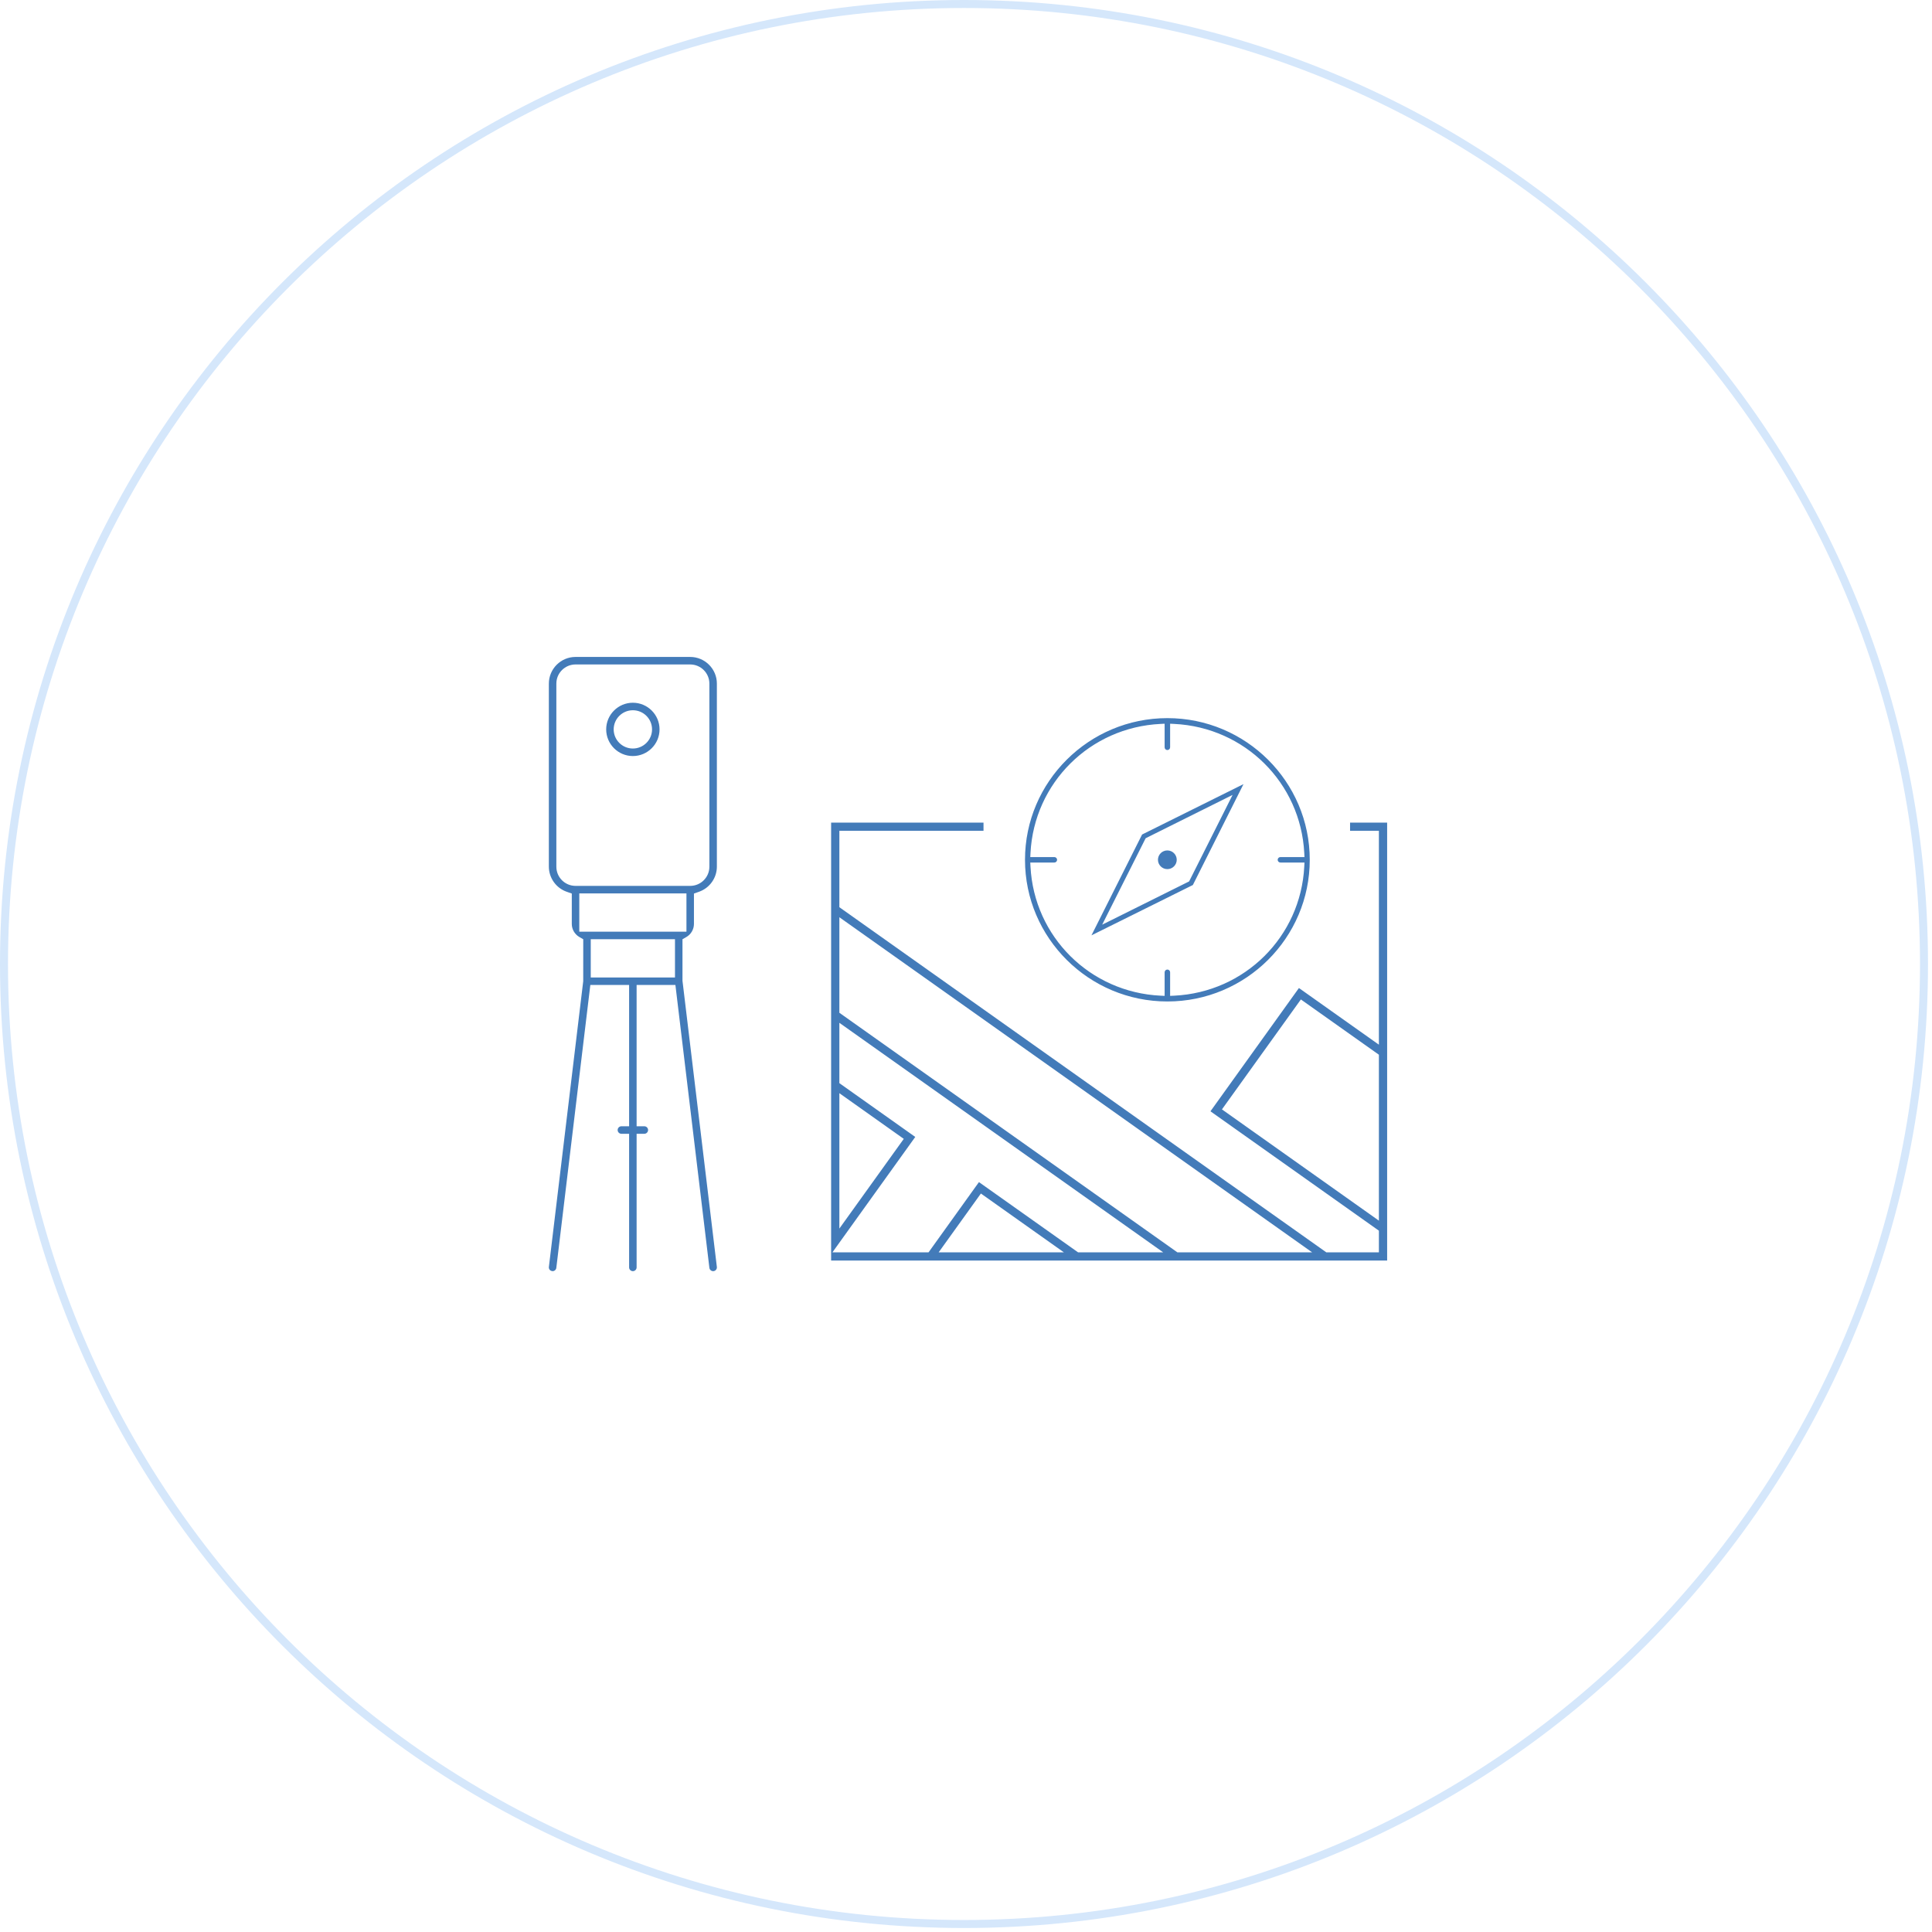 <svg 
 xmlns="http://www.w3.org/2000/svg"
 xmlns:xlink="http://www.w3.org/1999/xlink"
 width="241.5px" height="241.5px">
<path fill-rule="evenodd"  stroke="rgb(213, 231, 251)" stroke-width="1px" stroke-linecap="butt" stroke-linejoin="miter" fill="none"
 d="M120.500,0.500 C186.774,0.500 240.500,54.226 240.500,120.500 C240.500,186.774 186.774,240.500 120.500,240.500 C54.226,240.500 0.500,186.774 0.500,120.500 C0.500,54.226 54.226,0.500 120.500,0.500 Z"/>
<path fill-rule="evenodd"  fill="rgb(67, 123, 185)"
 d="M103.890,157.569 L103.890,102.829 L122.939,102.829 L122.939,103.852 L104.921,103.852 L104.921,113.401 L165.792,156.545 L172.362,156.545 L172.362,153.835 L151.307,138.912 L162.366,123.503 L172.362,130.587 L172.362,103.852 L168.758,103.852 L168.758,102.829 L173.393,102.829 L173.393,157.569 L103.890,157.569 ZM132.989,156.545 L122.613,149.190 L117.331,156.545 L132.989,156.545 ZM104.053,156.545 L116.067,156.545 L122.368,147.763 L134.762,156.545 L145.403,156.545 L104.921,127.852 L104.921,135.394 L114.408,142.118 L104.053,156.545 ZM104.921,136.649 L104.921,153.570 L112.972,142.358 L104.921,136.649 ZM104.921,114.656 L104.921,126.596 L147.175,156.545 L164.019,156.545 L104.921,114.656 ZM172.362,131.841 L162.610,124.931 L152.743,138.674 L172.362,152.581 L172.362,131.841 ZM145.922,125.184 C136.109,125.184 128.125,117.239 128.125,107.475 C128.125,97.710 136.109,89.766 145.922,89.766 C155.736,89.766 163.719,97.710 163.719,107.475 C163.719,117.239 155.736,125.184 145.922,125.184 ZM163.059,107.816 L160.052,107.816 C159.863,107.816 159.709,107.663 159.709,107.475 C159.709,107.287 159.863,107.134 160.052,107.134 L163.059,107.134 L163.033,106.623 C162.580,97.853 155.592,90.917 146.777,90.490 L146.265,90.465 L146.265,93.415 C146.265,93.603 146.111,93.756 145.922,93.756 C145.734,93.756 145.579,93.603 145.579,93.415 L145.579,90.465 L145.068,90.490 C136.253,90.917 129.265,97.853 128.811,106.623 L128.785,107.134 L131.793,107.134 C131.981,107.134 132.136,107.287 132.136,107.475 C132.136,107.663 131.981,107.816 131.793,107.816 L128.785,107.816 L128.811,108.327 C129.265,117.096 136.253,124.032 145.068,124.460 L145.579,124.484 L145.579,121.534 C145.579,121.346 145.734,121.194 145.922,121.194 C146.111,121.194 146.265,121.346 146.265,121.534 L146.265,124.484 L146.777,124.460 C155.592,124.032 162.580,117.096 163.033,108.327 L163.059,107.816 ZM136.432,116.919 L142.762,104.314 L155.437,98.015 L149.107,110.627 L136.432,116.919 ZM143.206,104.780 L137.773,115.584 L148.639,110.177 L154.072,99.365 L143.206,104.780 ZM145.918,108.640 C145.604,108.640 145.309,108.518 145.088,108.297 C144.631,107.842 144.631,107.102 145.088,106.646 C145.309,106.425 145.604,106.304 145.918,106.304 C146.231,106.304 146.526,106.425 146.748,106.646 C147.206,107.101 147.206,107.842 146.748,108.297 C146.526,108.519 146.231,108.640 145.918,108.640 ZM87.386,111.467 L86.743,111.693 L86.743,115.498 C86.741,116.169 86.377,116.794 85.794,117.128 L85.310,117.406 L85.310,122.592 L89.608,158.368 C89.638,158.625 89.455,158.860 89.198,158.891 L89.145,158.894 L89.142,158.894 C88.904,158.894 88.703,158.716 88.674,158.480 L84.426,123.122 L79.577,123.122 L79.577,140.784 L80.542,140.784 C80.800,140.784 81.010,140.995 81.010,141.253 C81.010,141.512 80.800,141.723 80.542,141.723 L79.577,141.723 L79.577,158.424 C79.577,158.683 79.366,158.894 79.108,158.894 C78.850,158.894 78.639,158.683 78.639,158.424 L78.639,141.723 L77.675,141.723 C77.417,141.723 77.206,141.512 77.206,141.253 C77.206,140.995 77.417,140.784 77.675,140.784 L78.639,140.784 L78.639,123.122 L73.791,123.122 L69.540,158.480 C69.512,158.716 69.311,158.894 69.075,158.894 C68.896,158.876 68.785,158.813 68.707,158.715 C68.629,158.617 68.595,158.494 68.610,158.369 L72.903,122.650 L72.906,117.406 L72.424,117.128 C71.840,116.794 71.475,116.168 71.474,115.495 L71.474,111.693 L70.830,111.467 C69.506,110.999 68.613,109.743 68.607,108.340 L68.607,85.450 C68.607,83.613 70.103,82.118 71.942,82.118 L86.274,82.118 C88.113,82.118 89.609,83.613 89.609,85.450 L89.609,108.343 C89.603,109.743 88.710,110.999 87.386,111.467 ZM73.844,122.183 L84.373,122.183 L84.373,117.398 L73.844,117.398 L73.844,122.183 ZM72.411,116.459 L85.806,116.459 L85.806,111.675 L72.411,111.675 L72.411,116.459 ZM88.672,85.450 C88.672,84.130 87.596,83.057 86.274,83.057 L71.942,83.057 C70.620,83.057 69.545,84.130 69.545,85.450 L69.545,108.343 C69.545,109.663 70.620,110.735 71.942,110.735 L86.274,110.735 C87.596,110.735 88.672,109.663 88.672,108.343 L88.672,85.450 ZM79.108,94.505 C77.269,94.505 75.773,93.010 75.773,91.173 C75.773,89.337 77.269,87.842 79.108,87.842 C80.947,87.842 82.443,89.337 82.443,91.173 C82.443,93.010 80.947,94.505 79.108,94.505 ZM79.108,88.781 C77.786,88.781 76.710,89.854 76.710,91.173 C76.710,92.492 77.786,93.565 79.108,93.565 C80.430,93.565 81.506,92.492 81.506,91.173 C81.506,89.854 80.430,88.781 79.108,88.781 Z"/>
</svg>